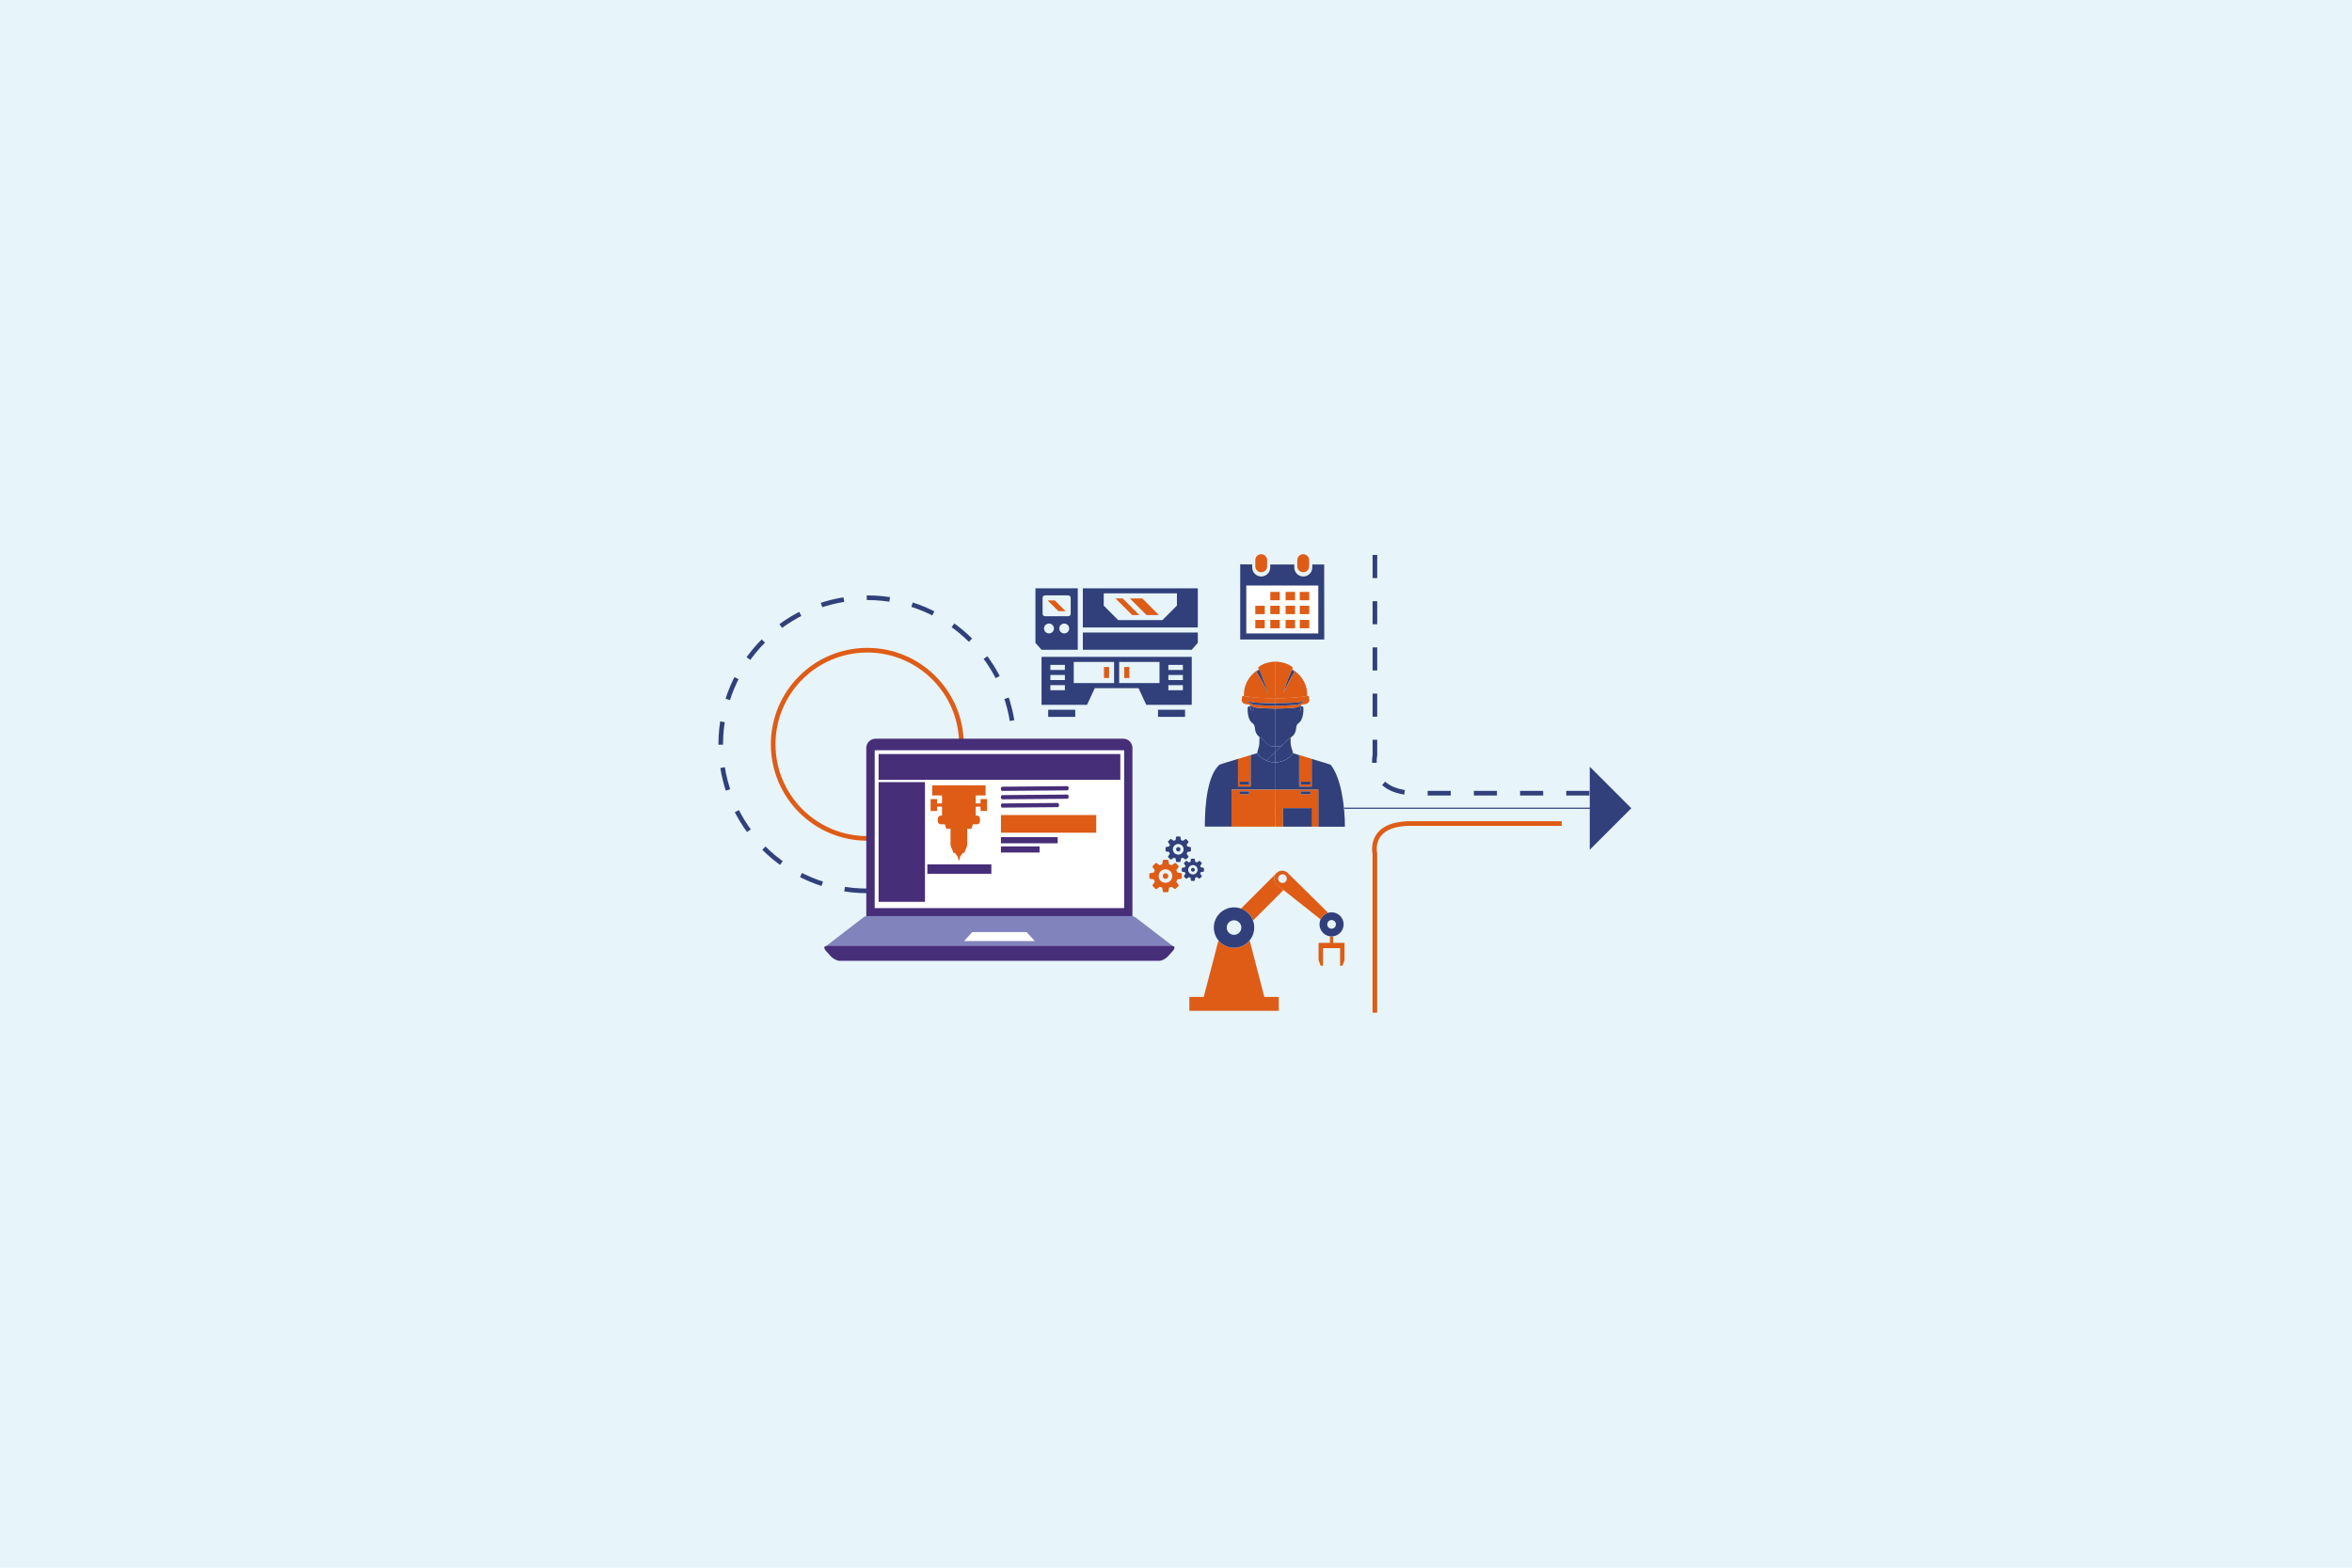 <svg xmlns="http://www.w3.org/2000/svg" id="Layer_1" viewBox="0 0 509.04 339.36"><defs><style>.cls-1{stroke-dasharray:4.98 4.98;}.cls-1,.cls-2,.cls-3{stroke:#31407a;}.cls-1,.cls-2,.cls-3,.cls-4{fill:none;stroke-miterlimit:10;}.cls-2{stroke-width:.25px;}.cls-5,.cls-6,.cls-7,.cls-8,.cls-9{fill-rule:evenodd;}.cls-5,.cls-10{fill:#fff;}.cls-6{fill:#8183bc;}.cls-7,.cls-11{fill:#de5c16;}.cls-8,.cls-12{fill:#472e79;}.cls-3{stroke-dasharray:5;}.cls-9,.cls-13{fill:#31407a;}.cls-14{fill:#e7f4f9;}.cls-4{stroke:#de5c16;}</style></defs><rect class="cls-14" width="509.04" height="339.36"></rect><path class="cls-4" d="M208.08,161.12c0,11.25-9.12,20.37-20.37,20.37-11.25,0-20.37-9.12-20.37-20.37,0-11.25,9.12-20.37,20.37-20.37,11.25,0,20.37,9.12,20.37,20.37Z"></path><circle class="cls-1" cx="187.72" cy="161.12" r="31.73"></circle><path class="cls-3" d="M297.57,120.14v43.34s-1.82,8.22,9.08,8.22h38.16"></path><path class="cls-4" d="M297.56,219.22v-34.42s-1.56-6.53,7.78-6.53h32.67"></path><line class="cls-2" x1="290.93" y1="174.96" x2="344.81" y2="174.96"></line><polygon class="cls-13" points="353.06 174.96 344.07 183.95 344.07 165.97 353.06 174.96"></polygon><rect class="cls-10" x="269.73" y="126.74" width="15.59" height="10.39"></rect><rect class="cls-11" x="274.93" y="128.13" width="2.05" height="1.81"></rect><rect class="cls-11" x="278.24" y="134.19" width="2.05" height="1.81"></rect><rect class="cls-11" x="281.31" y="134.19" width="2.05" height="1.81"></rect><rect class="cls-11" x="278.24" y="128.13" width="2.05" height="1.81"></rect><path class="cls-11" d="M272.96,123.87c.71,0,1.28-.57,1.28-1.28v-1.34c0-.71-.57-1.28-1.28-1.28s-1.28.57-1.28,1.28v1.34c0,.71.57,1.28,1.28,1.28Z"></path><path class="cls-11" d="M282.05,123.87c.71,0,1.28-.57,1.28-1.28v-1.34c0-.71-.57-1.28-1.28-1.28s-1.28.57-1.28,1.28v1.34c0,.71.57,1.28,1.28,1.28Z"></path><rect class="cls-11" x="281.31" y="128.13" width="2.05" height="1.81"></rect><rect class="cls-11" x="281.31" y="131.13" width="2.05" height="1.81"></rect><rect class="cls-11" x="278.24" y="131.13" width="2.05" height="1.81"></rect><path class="cls-13" d="M284.02,122.19v.65c0,1.07-.87,1.95-1.95,1.95s-1.95-.88-1.95-1.95v-.65h-5.2s0,.65,0,.65c0,1.07-.87,1.95-1.95,1.95s-1.95-.87-1.95-1.95v-.65l-2.6-.03v16.27h16.89s1.3,0,1.3,0l-.02-16.23h-2.58ZM285.32,137.13h-15.59v-10.39h15.59v10.39Z"></path><rect class="cls-11" x="274.93" y="131.13" width="2.05" height="1.81"></rect><rect class="cls-11" x="271.68" y="134.19" width="2.05" height="1.81"></rect><rect class="cls-11" x="274.93" y="134.19" width="2.05" height="1.81"></rect><rect class="cls-11" x="271.68" y="131.13" width="2.05" height="1.81"></rect><path class="cls-13" d="M234.36,135.83h24.88s0-8.48,0-8.48h-24.88s0,8.48,0,8.48ZM238.88,128.44h15.84v2.66s-3.14,3.14-3.14,3.14h-9.56s-3.14-3.14-3.14-3.14v-2.66Z"></path><rect class="cls-11" x="238.93" y="144.38" width="1.1" height="2.39"></rect><path class="cls-13" d="M257.93,142.19h-32.51s0,10.39,0,10.39h9.84s1.68-3.61,1.68-3.61h9.47s1.68,3.61,1.68,3.61h9.84s0-10.39,0-10.39ZM230.47,145.03h-3.14v-1.1h3.14v1.1ZM230.47,147.22h-3.14v-1.1h3.14v1.1ZM230.47,149.41h-3.14v-1.1h3.14v1.1ZM241.12,147.87h-8.73v-4.58h8.73v4.58ZM250.95,147.87h-8.73v-4.58h8.73v4.58ZM256.01,145.03h-3.14v-1.1h3.14v1.1ZM256.01,147.22h-3.14v-1.1h3.14v1.1ZM256.01,149.41h-3.14v-1.1h3.14v1.1Z"></path><rect class="cls-13" x="226.86" y="153.64" width="5.85" height="1.54"></rect><rect class="cls-11" x="243.32" y="144.38" width="1.1" height="2.39"></rect><polygon class="cls-13" points="234.36 140.66 234.36 136.92 259.24 136.92 259.24 139.16 257.92 140.66 234.36 140.66"></polygon><polygon class="cls-11" points="245.03 133.14 241.43 129.54 242.98 129.54 246.59 133.14 245.03 133.14"></polygon><path class="cls-13" d="M233.26,127.35h-9.16s0,11.82,0,11.82l1.32,1.49h7.84s0-13.31,0-13.31ZM229.26,136.05c0-.59.48-1.07,1.07-1.07s1.07.48,1.07,1.07-.48,1.07-1.07,1.07-1.07-.48-1.07-1.07ZM225.96,136.05c0-.59.48-1.07,1.07-1.07s1.07.48,1.07,1.07c0,.59-.48,1.07-1.07,1.07s-1.07-.48-1.07-1.07ZM231.73,132.85c0,.3-.25.55-.55.55h-4.99c-.3,0-.55-.25-.55-.55v-3.42c0-.3.25-.55.55-.55h4.99c.3,0,.55.25.55.55v3.42Z"></path><polygon class="cls-11" points="226.74 129.98 228.3 129.98 230.62 132.3 229.07 132.3 226.74 129.98"></polygon><polygon class="cls-11" points="244.53 129.54 247.22 129.54 250.82 133.14 248.14 133.14 244.53 129.54"></polygon><rect class="cls-13" x="250.63" y="153.64" width="5.85" height="1.54"></rect><path class="cls-7" d="M252.26,191.1c.8,0,1.46-.66,1.46-1.46s-.66-1.46-1.46-1.46-1.49.63-1.49,1.46.66,1.46,1.49,1.46h0ZM248.89,189.03l.83-.16c.05-.17.14-.33.22-.47l-.49-.72c-.06-.05-.03-.17.03-.22l.61-.61c.05-.06.14-.06.19-.03l.72.49c.17-.08.33-.16.53-.22l.14-.83c.03-.08.11-.14.2-.14h.85c.06,0,.14.05.17.14l.14.86c.19.03.36.11.5.19l.72-.47c.05-.06.16-.06.22,0l.61.61c.03.05.05.17,0,.22l-.49.72c.08.14.16.3.22.47l.83.16c.08.03.14.11.14.17v.85c0,.08-.05.16-.14.19l-.83.14c-.05.17-.14.33-.22.5l.49.69c.03.08.03.2-.03.25l-.61.58c-.06.05-.14.08-.22.03l-.69-.47c-.16.08-.3.14-.5.19l-.14.85c-.03.06-.11.14-.17.14h-.85c-.08,0-.17-.08-.2-.14l-.14-.85c-.19-.05-.36-.11-.5-.19l-.72.5c-.08.03-.16.03-.22-.03l-.61-.61c-.05-.05-.05-.17-.03-.22l.49-.72c-.08-.14-.16-.33-.22-.5l-.83-.14c-.08-.03-.14-.11-.14-.19v-.83c-.03-.08.05-.17.14-.19h0ZM251.65,189.64c0-.33.25-.61.61-.61.33,0,.61.28.61.61s-.28.61-.61.61c-.36,0-.61-.28-.61-.61h0Z"></path><path class="cls-9" d="M255.02,185c.63,0,1.15-.52,1.15-1.15s-.52-1.15-1.15-1.15-1.18.5-1.18,1.15.52,1.15,1.18,1.15h0ZM252.37,183.36l.65-.13c.04-.13.11-.26.17-.37l-.39-.57s-.02-.13.02-.17l.48-.48s.11-.05.15-.02l.57.39c.13-.07.26-.13.41-.17l.11-.65c.02-.07.09-.11.15-.11h.67s.11.04.13.11l.11.68c.15.02.28.08.39.15l.57-.37s.13-.05.17,0l.48.48s.04.13,0,.17l-.39.57c.06.11.13.24.17.37l.65.13c.07.02.11.09.11.13v.67c0,.07-.04.13-.11.15l-.65.11c-.04.13-.11.26-.17.39l.39.54c.02.07.02.16-.02.2l-.48.46s-.11.06-.18.02l-.54-.37c-.13.07-.24.11-.39.15l-.11.67s-.09.11-.13.11h-.67c-.07,0-.13-.07-.15-.11l-.11-.67c-.15-.04-.28-.09-.39-.15l-.57.39c-.06.02-.13.02-.17-.02l-.48-.48s-.04-.13-.02-.17l.39-.57c-.06-.11-.13-.26-.17-.39l-.65-.11c-.06-.02-.11-.09-.11-.15v-.65c-.02-.07.04-.13.11-.15h0ZM254.54,183.84c0-.26.2-.48.48-.48.26,0,.48.22.48.48s-.22.48-.48.48c-.28,0-.48-.22-.48-.48h0Z"></path><path class="cls-9" d="M258.18,189.29c.55,0,1.01-.45,1.01-1.01s-.46-1.01-1.01-1.01-1.03.44-1.03,1.01.46,1.01,1.03,1.01h0ZM255.86,187.86l.57-.11c.04-.12.1-.23.15-.32l-.34-.49s-.02-.12.02-.15l.42-.42s.1-.04.13-.02l.49.34c.12-.06.23-.11.36-.15l.09-.57c.02-.06.08-.09.13-.09h.59s.1.04.12.09l.09.59c.13.02.25.07.34.13l.5-.32s.11-.04.15,0l.42.42s.04.12,0,.15l-.34.49c.06.09.11.21.15.32l.57.11c.06.02.1.08.1.12v.59c0,.06-.04.11-.1.13l-.57.09c-.04.12-.1.23-.15.34l.34.47c.02.06.02.14-.02.17l-.42.4s-.1.05-.15.02l-.48-.32c-.11.06-.21.1-.34.13l-.09.59s-.08.1-.12.1h-.59c-.06,0-.12-.06-.13-.1l-.09-.59c-.13-.04-.25-.08-.34-.13l-.5.34c-.06.02-.11.02-.15-.02l-.42-.42s-.04-.12-.02-.15l.34-.49c-.06-.09-.11-.23-.15-.34l-.57-.09c-.06-.02-.09-.08-.09-.13v-.57c-.02-.06.04-.12.09-.13h0ZM257.76,188.28c0-.23.17-.42.42-.42.23,0,.42.19.42.42s-.19.42-.42.42c-.25,0-.42-.19-.42-.42h0Z"></path><path class="cls-11" d="M285.38,204.1v3.75s.44,1.19.44,1.19h.53s0-3.79,0-3.79h3.68v3.79s.53,0,.53,0l.43-1.19v-3.75s-2.47,0-2.47,0v-1.42c-.11.02-.22.03-.34.03s-.23,0-.34-.03v1.42h-2.47Z"></path><path class="cls-11" d="M260.46,216.07h13.25s-3.25-12.49-3.25-12.49c-.8.97-2.02,1.59-3.37,1.59-1.21,0-2.3-.49-3.1-1.28-.1-.1-.19-.2-.28-.3l-3.26,12.49Z"></path><path class="cls-11" d="M268.6,196.69c.6.22,1.14.57,1.58,1.01.44.44.79.98,1.01,1.57l6.61-6.61-1.38-1.09c-.76-.6-.87-1.69-.28-2.44l-7.55,7.55Z"></path><path class="cls-13" d="M262.71,200.79c0,2.42,1.96,4.37,4.37,4.37s4.37-1.96,4.37-4.37-1.96-4.37-4.37-4.37c-2.42,0-4.37,1.96-4.37,4.37ZM265.5,200.79c0-.87.71-1.58,1.58-1.58s1.58.71,1.58,1.58-.71,1.58-1.58,1.58-1.58-.71-1.58-1.58Z"></path><path class="cls-13" d="M285.58,200.1c0,1.44,1.17,2.61,2.61,2.61s2.61-1.17,2.61-2.61-1.17-2.61-2.61-2.61-2.61,1.17-2.61,2.61ZM287.25,200.1c0-.52.42-.94.94-.94s.94.42.94.94c0,.52-.42.94-.94.94s-.94-.42-.94-.94Z"></path><path class="cls-11" d="M276.42,191.58l9.39,7.44c.13-.29.31-.54.53-.76.31-.31.69-.54,1.11-.66l-8.74-8.62c-.71-.7-1.86-.66-2.52.09-.66.74-.56,1.89.22,2.51ZM276.63,190.2c0-.52.42-.94.94-.94s.94.42.94.94c0,.52-.42.94-.94.94s-.94-.42-.94-.94Z"></path><rect class="cls-11" x="257.41" y="215.81" width="19.35" height="3" transform="translate(534.17 434.62) rotate(-180)"></rect><path class="cls-13" d="M278.58,160.27c.07-.08.15-.15.23-.22h0s-.38.38-.38.38c.05-.06.1-.11.15-.17Z"></path><path class="cls-13" d="M277.27,161.42c.22-.11.4-.25.58-.4l-1.78,1.78v-1.22c.42.02.88.02,1.2-.15Z"></path><path class="cls-13" d="M271.25,153.75c.01-.23-.01-.53-.04-.75.28.11.58.18.9.21,1.32.11,2.64.17,3.95.17v8.19h0c-.05,0-.11,0-.16,0-.05,0-.11,0-.16,0-.06,0-.12,0-.19,0-.04,0-.09,0-.13,0-.07,0-.14-.02-.21-.03-.03,0-.06,0-.1-.02-.1-.02-.19-.06-.27-.1-.55-.28-.91-.71-1.31-1.15-.27-.3-.63-.5-.96-.75-.18-.14-.35-.28-.48-.46-.17-.24-.3-.51-.39-.81-.12-.44-.07-1.14-.4-1.49-.3-.32-.6-.45-.82-.89-.37-.76-.49-1.68-.45-2.52.01-.24.14-.63.45-.4.14.1.07.36.2.44,0,0,0,0,.01,0,.04.12.08.25.11.36h.44Z"></path><path class="cls-13" d="M278.81,160.05c-.08.07-.16.14-.23.22-.05.06-.1.11-.15.17h0c-.19.2-.37.4-.58.58h0c-.17.15-.36.29-.58.4-.33.17-.78.17-1.2.15v-8.19h0c1.33,0,2.65-.06,3.98-.17.33-.03.65-.11.94-.23,0,.15,0,.3,0,.47,0,.07,0,.18,0,.3h.56c0-.1,0-.19,0-.25,0-.14,0-.26,0-.39.02-.07.04-.14.09-.18.31-.23.43.17.45.4.04.84-.08,1.76-.45,2.52-.22.44-.52.57-.82.89-.33.35-.28,1.05-.4,1.49-.08.3-.21.57-.39.81-.18.25-.43.43-.68.61-.18.13-.36.25-.52.38h0Z"></path><path class="cls-13" d="M271.25,153.75h-.44c-.03-.11-.07-.24-.11-.36-.09-.29-.18-.59-.23-.8.22.17.47.31.74.41.02.22.05.52.04.75Z"></path><path class="cls-13" d="M270.27,150.82c.19.02.39.05.58.07-.19-.02-.39-.05-.58-.07h0Z"></path><path class="cls-13" d="M281.54,153.75h-.56c0-.12,0-.23,0-.3,0-.17,0-.32,0-.47.21-.09.41-.2.6-.33-.03.16-.05.31-.05.47,0,.12,0,.25,0,.39,0,.06,0,.15,0,.25Z"></path><path class="cls-13" d="M281.85,150.82c-.19.02-.38.05-.57.07.19-.02.38-.05.57-.07h0Z"></path><path class="cls-13" d="M276.07,165.02h-.02l.02-2.23,1.78-1.78h0c.21-.18.39-.37.58-.58l.38-.38h0c.17-.14.35-.26.52-.39v1.02c0,.41.06.82.19,1.21.16.5.36,1.15.34,1.14l-.03.05c-.86,1.15-2.22,1.91-3.76,1.94Z"></path><path class="cls-13" d="M285.33,170.94h-9.25s0,0,0,0h-.02v-4.56s0,0,0,0v-1.34h0c1.54-.03,2.9-.78,3.76-1.94h0s0,0,0,0c.01-.01.02-.03.03-.04.04,0,.09.02.15.04.25.07.66.2,1.17.35v6.81s2.71,0,2.71,0v-5.99c2.03.61,4.06,1.22,4.12,1.29,2.28,2.84,3.08,9.02,3.08,13.41h-5.77v-8.01s0,0,0,0Z"></path><path class="cls-13" d="M272.29,144.53s.02-.02.05-.06c-.03.04-.04.06-.05.07h0Z"></path><path class="cls-11" d="M274.33,151.14c-.19,0-.38-.02-.58-.03-.39-.02-.78-.04-1.16-.06-.23-.02-.46-.04-.69-.06-.35-.03-.7-.06-1.05-.1-.19-.02-.39-.05-.58-.07-.06,0-.11-.01-.17-.02-.29-.04-.58-.07-.88-.11,0-.02,0-.03,0-.05-.1-2.17.96-4.18,2.72-5.43.16-.12.34-.23.52-.34l.05.1c-.19.15-.38.31-.56.49.91,1.4,1.74,3.15,2.47,4.59-.9-2.62-1.65-4.49-1.95-5.19,0,0,.02-.01.03-.02l-.08-.12c-.05-.11-.07-.17-.07-.17,0,0,0-.03,0-.09.23-.23,1.25-1.13,3.71-1.26h0v7.97c-.58,0-1.16-.01-1.74-.03Z"></path><path class="cls-11" d="M270.27,150.82c.19.02.39.05.58.07.35.04.7.07,1.05.1.23.02.46.04.69.06.39.03.78.05,1.16.06.19,0,.38.02.58.03.58.02,1.16.03,1.74.03v1.06c-1.48,0-2.96-.05-4.43-.14-.72-.05-1.36-.24-1.77-.51.05.06.1.12.16.18.18.2.42.38.71.51.33.16.71.27,1.12.31,1.41.13,2.81.19,4.22.19v.61h0c-1.32,0-2.63-.06-3.95-.17-.31-.03-.61-.1-.9-.21-.27-.1-.51-.24-.74-.41-.04-.03-.09-.06-.13-.09-.25-.03-.5-.05-.75-.08-.52-.07-.91-.49-.86-.94.03-.23.05-.47.08-.7.07-.05.11-.08.17-.13.08.01.15.02.23.03.29.04.58.08.88.11.06,0,.11.02.17.02Z"></path><path class="cls-11" d="M280.04,153.21c-1.33.11-2.65.17-3.98.17v-.61c1.42,0,2.83-.07,4.25-.2.41-.04.79-.15,1.12-.3.31-.15.57-.34.74-.56.03-.03.05-.07.08-.1-.41.25-1.04.43-1.73.48-1.49.1-2.98.14-4.47.14v-1.06c.58,0,1.16-.01,1.74-.03.19,0,.38-.02.57-.03.39-.02.78-.04,1.17-.07.23-.02.46-.04.69-.06.35-.03.7-.06,1.05-.1.19-.02.38-.05.57-.07.06,0,.11-.01.17-.02.29-.04.59-.07.88-.11.08-.01.16-.02.23-.03.07.05.11.08.17.13.03.24.05.47.08.7.05.44-.34.87-.86.94-.24.03-.49.05-.73.08-.07.06-.15.1-.22.15-.19.13-.38.24-.6.33-.3.12-.61.2-.94.23Z"></path><path class="cls-13" d="M274.85,161.42c.08.04.17.07.27.1.03,0,.06,0,.1.02.07.01.14.03.21.03.04,0,.09,0,.13,0,.06,0,.12,0,.19,0,.05,0,.11,0,.16,0,.05,0,.11,0,.16,0h0s0,1.22,0,1.22l-2.01,1.83c-.8-.34-1.48-.89-1.98-1.59h0s.24-.97.38-1.48c.06-.2.09-.41.09-.62l.04-1.42c.32.24.69.45.96.75.4.43.76.87,1.31,1.15Z"></path><path class="cls-13" d="M276.04,165.02h-.12s0,0,0,0c-.12,0-.24,0-.36-.02h0c-.54-.04-1.05-.18-1.52-.38h0s2.01-1.83,2.01-1.83l-.02,2.23Z"></path><path class="cls-13" d="M260.76,178.95c0-4.94.59-11.06,3.15-13.41.07-.06,2.04-.66,4.04-1.26v5.97s2.71,0,2.71,0v-6.79c.54-.16.98-.29,1.25-.37.07-.02.12-.04.16-.05,0,0,0,0,0,0,.5.69,1.18,1.24,1.98,1.59h0c.47.21.98.34,1.52.38h0c.12,0,.24.02.36.02h.09s.03,0,.03,0h.02v1.34s0,0,0,0v4.56s-.02,0-.02,0h-9.51s0,0,0,0v8.01h-5.76Z"></path><path class="cls-13" d="M270.73,152.28c-.29-.14-.54-.31-.71-.51-.05-.06-.1-.12-.16-.18.41.27,1.05.47,1.77.51,1.48.1,2.96.14,4.43.14v.54c-1.4,0-2.81-.06-4.22-.19-.41-.04-.79-.15-1.12-.31Z"></path><path class="cls-13" d="M276.06,152.23c1.49,0,2.98-.05,4.47-.14.69-.04,1.32-.22,1.73-.48-.03.03-.06.07-.08.1-.18.22-.44.41-.74.56-.33.16-.71.27-1.12.3-1.42.13-2.84.2-4.25.2v-.54Z"></path><path class="cls-13" d="M280.17,145.46c-.91,1.4-1.74,3.15-2.48,4.59.66-2.16,1.6-4.39,1.95-5.2.02-.05.04-.09.05-.13.05-.11.08-.18.08-.18,0,0,0-.03,0-.08.02.04.03.06.04.07,0,0,0,.01,0,.01l-.16.32-.05.1c.19.15.38.31.56.49Z"></path><path class="cls-13" d="M272.43,144.72s.03.08.06.13c.29.71,1.05,2.58,1.95,5.19-.73-1.45-1.57-3.19-2.47-4.59.18-.18.37-.34.56-.49l-.05-.1-.17-.32s0,0,0-.01c0-.01.02-.03.05-.07,0,.05,0,.09,0,.09,0,0,.03.06.07.17Z"></path><path class="cls-11" d="M276.08,170.94l-.05,8.01h1.66s0-4.01,0-4.01h5.95v4.01s1.69,0,1.69,0h0v-8.01s0,0,0,0h-9.25ZM281.51,171.32h2.1v.6h-2.1v-.6Z"></path><path class="cls-11" d="M276.04,170.94h-9.51s0,8.01,0,8.01h9.5s.05-8.01.05-8.01h-.04ZM270.35,171.92h-2.1v-.6h2.1v.6Z"></path><path class="cls-11" d="M283.89,170.25v-5.99c-.75-.23-1.51-.45-2.16-.65-.19-.06-.37-.11-.54-.16v6.81s2.71,0,2.71,0ZM283.61,169.83h-2.1v-.6h2.1v.6Z"></path><path class="cls-11" d="M270.66,170.25v-6.79c-.15.04-.3.09-.47.14-.68.21-1.46.44-2.24.68v5.97s2.71,0,2.71,0ZM270.35,169.83h-2.1v-.6h2.1v.6Z"></path><rect class="cls-13" x="281.51" y="171.32" width="2.1" height=".6"></rect><rect class="cls-13" x="281.51" y="169.22" width="2.1" height=".6"></rect><rect class="cls-13" x="268.24" y="171.32" width="2.1" height=".6"></rect><rect class="cls-13" x="268.24" y="169.22" width="2.1" height=".6"></rect><rect class="cls-13" x="277.69" y="174.94" width="6.2" height="4.01"></rect><path class="cls-11" d="M281.85,150.82c-.19.02-.38.05-.57.07-.35.04-.7.07-1.05.1-.23.02-.46.04-.69.06-.39.03-.78.05-1.17.07-.19,0-.38.02-.57.03-.58.02-1.16.03-1.74.03l-4.99-.29,4.99-.32v-7.36c2.48.14,3.5,1.04,3.72,1.27.03.04.05.06.05.06h0s-.02-.02-.04-.06c0,.05,0,.08,0,.08,0,0-.03.07-.08.18l-.08.11s.01,0,.02.01c-.35.8-1.29,3.03-1.95,5.2.74-1.45,1.57-3.19,2.48-4.59-.18-.18-.37-.34-.56-.49l.05-.1c.18.11.35.22.52.34,1.77,1.25,2.83,3.26,2.72,5.43,0,.02,0,.03,0,.05-.29.04-.59.08-.88.11-.06,0-.11.01-.17.02Z"></path><g id="Laptop"><path class="cls-8" d="M189.49,159.91h53.62c1.1,0,1.98.9,1.98,2v36.62h-57.6s0-36.62,0-36.62c0-1.1.9-2,2-2h0Z"></path><path class="cls-6" d="M178.59,205.24h37.71s37.73,0,37.73,0c.2,0,.16-.16-.08-.35l-8.11-6.23c-.25-.2-.63-.35-.84-.35h-28.7s-28.68,0-28.68,0c-.2,0-.59.14-.84.35l-8.11,6.23c-.25.18-.29.35-.08.35h0Z"></path><path class="cls-8" d="M178.87,204.79c24.96,0,49.9,0,74.86,0,.55,0,.61.47.12,1.04l-1.02,1.14c-.51.57-1.37,1.02-1.94,1.02-23.06,0-46.12,0-69.18,0-.57,0-1.43-.45-1.94-1.02l-1.02-1.14c-.49-.57-.45-1.04.12-1.04h0Z"></path><polygon class="cls-5" points="210.43 201.77 213.6 201.77 219.01 201.77 222.18 201.77 223.95 203.71 217.23 203.71 215.37 203.71 208.65 203.71 210.43 201.77"></polygon><rect class="cls-10" x="189.31" y="162.41" width="53.99" height="34.17"></rect></g><rect class="cls-12" x="190.15" y="163.23" width="52.32" height="5.58"></rect><rect class="cls-12" x="190.15" y="169.31" width="10.04" height="25.91"></rect><path class="cls-11" d="M212.22,172.98v.94h-1.04v-1.73h2.13s0-2.19,0-2.19h-5.78s-5.78,0-5.78,0v2.19h2.13v1.73h-1.07v-.94h-1.4v2.58h1.4v-.94h1.07v1.94h-.27c-.35,0-.64.29-.64.64v.59c0,.35.29.64.64.64h.89l.29.96h.93v3.63l.64,1.6h.29l.56.74.32,1.05.32-1.05.56-.74h.29l.64-1.6v-3.63h.93l.29-.96h.89c.35,0,.64-.29.64-.64v-.59c0-.35-.29-.64-.64-.64h-.27v-1.94h1.04v.94h1.4v-2.58h-1.4Z"></path><path class="cls-12" d="M216.91,173.03l14.1-.12c.16,0,.28-.21.28-.46s-.13-.45-.29-.45l-14.1.12c-.16,0-.28.21-.28.46s.13.45.29.45Z"></path><path class="cls-12" d="M216.91,171.21l14.1-.12c.16,0,.28-.21.28-.46s-.13-.45-.29-.45l-14.1.12c-.16,0-.28.21-.28.46s.13.45.29.45Z"></path><path class="cls-12" d="M216.88,174.83l12.08-.1c.14,0,.24-.21.24-.46s-.11-.45-.25-.45l-12.08.1c-.14,0-.24.21-.24.46s.11.45.25.45Z"></path><rect class="cls-11" x="216.63" y="176.43" width="20.63" height="3.83"></rect><rect class="cls-12" x="200.7" y="187.11" width="13.86" height="2.04"></rect><rect class="cls-12" x="216.63" y="181.22" width="12.28" height="1.33"></rect><rect class="cls-12" x="216.63" y="183.22" width="8.36" height="1.33"></rect></svg>
